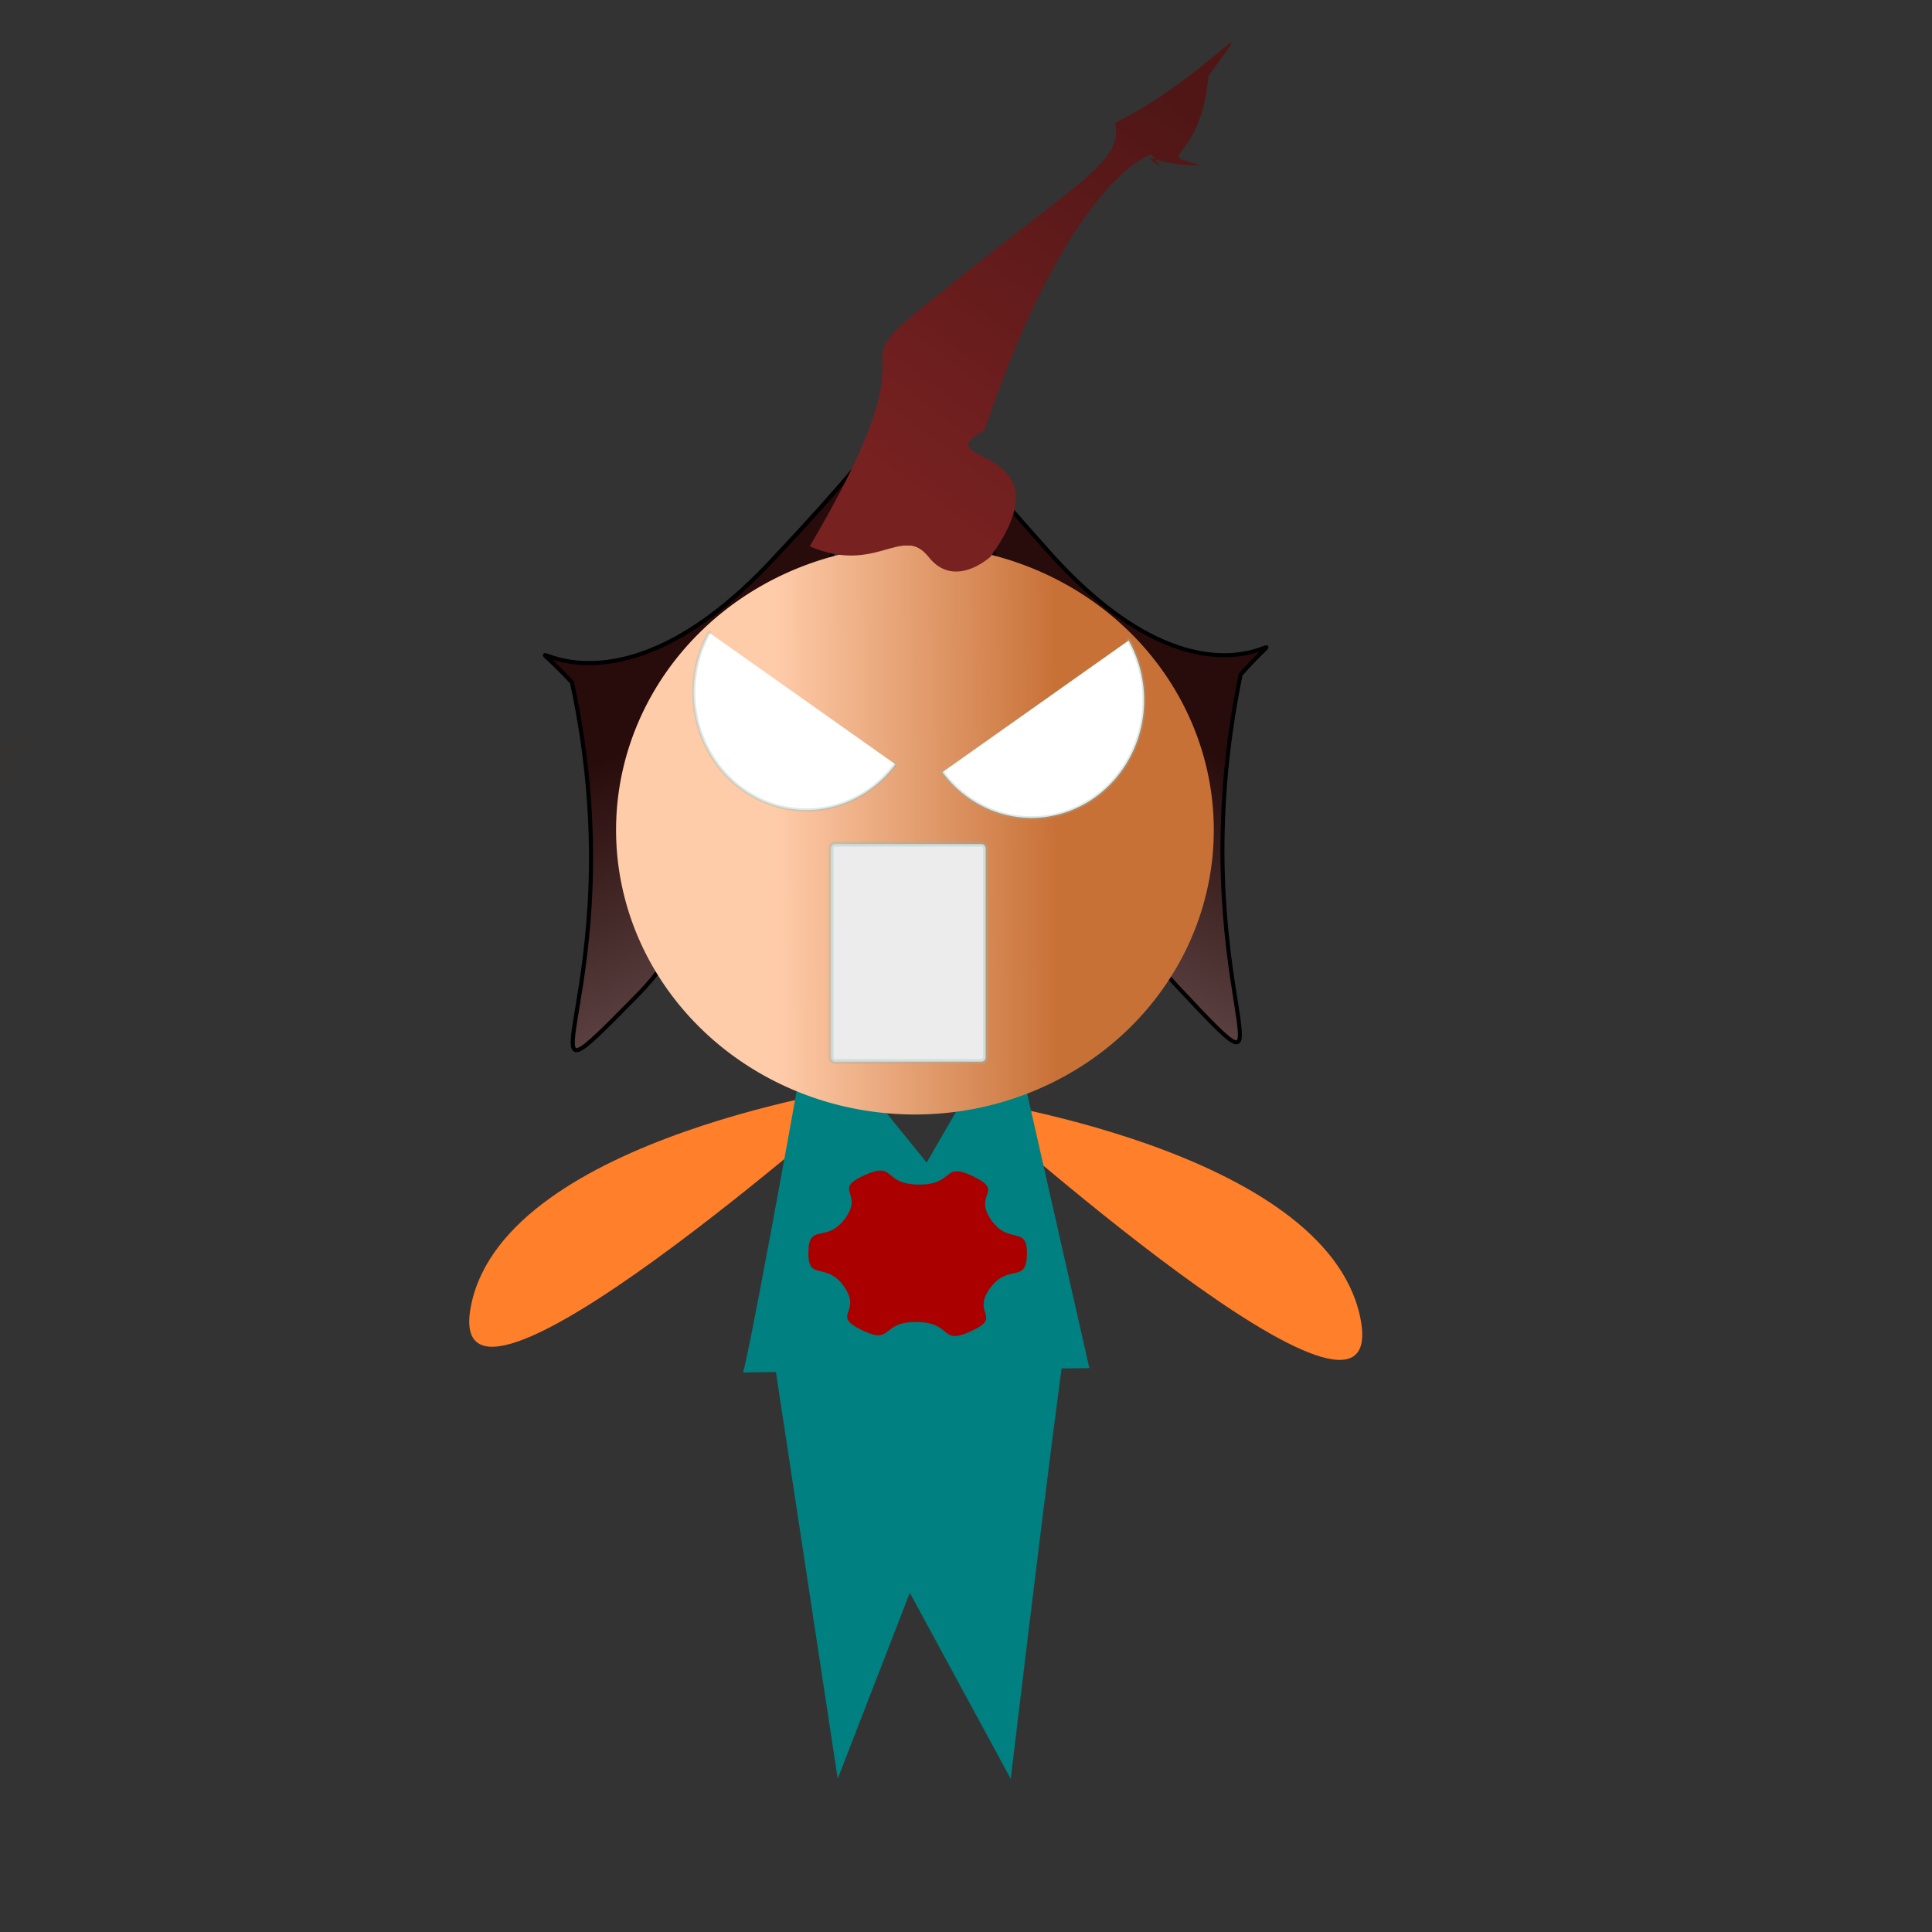 <?xml version="1.0" encoding="UTF-8" standalone="no"?>
<!-- Created with Inkscape (http://www.inkscape.org/) -->
<svg
    xmlns:inkscape="http://www.inkscape.org/namespaces/inkscape"
    xmlns:rdf="http://www.w3.org/1999/02/22-rdf-syntax-ns#"
    xmlns="http://www.w3.org/2000/svg"
    xmlns:sodipodi="http://sodipodi.sourceforge.net/DTD/sodipodi-0.dtd"
    xmlns:cc="http://creativecommons.org/ns#"
    xmlns:xlink="http://www.w3.org/1999/xlink"
    xmlns:dc="http://purl.org/dc/elements/1.1/"
    xmlns:svg="http://www.w3.org/2000/svg"
    xmlns:ns1="http://sozi.baierouge.fr"
    id="svg2"
    sodipodi:docname="34.svg"
    viewBox="0 0 531.5 531.5"
    sodipodi:version="0.32"
    version="1.0"
    inkscape:output_extension="org.inkscape.output.svg.inkscape"
    inkscape:version="0.46"
  >
  <rect x="0" y="0" width="531.5" height="531.5" fill="#333333" stroke="none"/>
  <defs
      id="defs4"
    >
    <linearGradient
        id="linearGradient4481"
        inkscape:collect="always"
      >
      <stop
          id="stop4483"
          style="stop-color:#280b0b"
          offset="0"
      />
      <stop
          id="stop4485"
          style="stop-color:#6c5353"
          offset="1"
      />
    </linearGradient
    >
    <linearGradient
        id="linearGradient2419"
        y2="173.08"
        gradientUnits="userSpaceOnUse"
        x2="250.24"
        y1="172.36"
        x1="367.79"
        inkscape:collect="always"
      >
      <stop
          id="stop2415"
          style="stop-color:#c87137"
          offset="0"
      />
      <stop
          id="stop2417"
          style="stop-color:#ffccaa"
          offset="1"
      />
    </linearGradient
    >
    <linearGradient
        id="linearGradient4433"
        y2="135.58"
        gradientUnits="userSpaceOnUse"
        x2="255.29"
        gradientTransform="translate(-8.654)"
        y1="29.568"
        x1="333.18"
        inkscape:collect="always"
      >
      <stop
          id="stop4429"
          style="stop-color:#501616"
          offset="0"
      />
      <stop
          id="stop4431"
          style="stop-color:#782121"
          offset="1"
      />
    </linearGradient
    >
    <linearGradient
        id="linearGradient4479"
        y2="244.47"
        xlink:href="#linearGradient4481"
        gradientUnits="userSpaceOnUse"
        x2="323.08"
        gradientTransform="matrix(1.046 0 0 1 -16.654 2.913)"
        y1="157.21"
        x1="284.14"
        inkscape:collect="always"
    />
    <linearGradient
        id="linearGradient4489"
        y2="244.47"
        xlink:href="#linearGradient4481"
        gradientUnits="userSpaceOnUse"
        x2="323.08"
        gradientTransform="matrix(-1 0 0 1 507.69 .721)"
        y1="157.21"
        x1="284.14"
        inkscape:collect="always"
    />
  </defs
  >
  <sodipodi:namedview
      id="base"
      bordercolor="#666666"
      inkscape:pageshadow="2"
      guidetolerance="10"
      pagecolor="#ffffff"
      gridtolerance="10000"
      inkscape:window-height="972"
      inkscape:zoom="1.3866519"
      objecttolerance="10"
      showgrid="false"
      borderopacity="1.0"
      inkscape:current-layer="layer1"
      inkscape:cx="295.69137"
      inkscape:cy="265.74795"
      inkscape:window-y="0"
      units="cm"
      inkscape:window-x="0"
      inkscape:window-width="1280"
      inkscape:pageopacity="0.0"
      inkscape:document-units="px"
  />
  <g
      id="layer1"
      inkscape:label="Layer 1"
      inkscape:groupmode="layer"
    >
    <path
        id="path2521"
        style="fill-rule:evenodd;fill:#ff7f2a"
        d="m265.39 302.17s99.06 13.87 108.79 60.14c9.72 46.26-106.14-58.29-108.79-60.14z"
    />
    <path
        id="path3295"
        style="fill-rule:evenodd;fill:#ff7f2a"
        d="m239.9 298.56s-100.37 13.88-110.22 60.14c-9.86 46.26 107.53-58.29 110.22-60.14z"
    />
    <path
        id="path2651"
        style="fill-rule:evenodd;fill:#008080"
        d="m222.77 280.13c-17.22 96.24-18.37 97.44-18.37 97.44l95.29-1.2-21.81-96.24-22.96 39.7-32.15-39.7z"
    />
    <rect
        id="rect4221"
        style="stroke-linejoin:round;stroke-opacity:.29;stroke:#85bbbe;stroke-linecap:square;stroke-width:1.394;fill:#ffffff"
        rx="4.861"
        height="83.655"
        width="2.885"
        y="198.32"
        x="-163.7"
    />
    <g
        id="g2639"
      >
      <path
          id="path4449"
          sodipodi:nodetypes="csccc"
          style="fill-rule:evenodd;stroke:#000000;stroke-width:1.131px;fill:url(#linearGradient4479)"
          d="m157.36 187.75c18.4 85.61-20.79 125.51 18.4 85.61 39.18-39.9 3.99-108.05 44.78-52.36-5.6-101.41 69.67-149.43-7.1-67.97-50.39 54.86-77.67 11.44-56.08 34.72z"
      />
      <path
          id="path4487"
          sodipodi:nodetypes="csccc"
          style="fill-rule:evenodd;stroke:#000000;stroke-width:1.106px;fill:url(#linearGradient4489)"
          d="m341.3 185.58c-17.59 85.63 19.88 125.53-17.59 85.63-37.48-39.9-3.83-108.07-42.83-52.37 5.35-101.42-66.62-149.45 6.79-67.98 48.18 54.86 74.27 11.45 53.63 34.72z"
      />
      <path
          id="path2393"
          sodipodi:rx="124.76094"
          sodipodi:ry="120.43398"
          style="stroke-width:0;fill:url(#linearGradient2419)"
          sodipodi:type="arc"
          d="m434.14 250.24a124.76 120.43 0 1 1 -249.52 0 124.76 120.43 0 1 1 249.52 0z"
          transform="matrix(.659 0 0 .65 47.818 65.665)"
          sodipodi:cy="250.24304"
          sodipodi:cx="309.3783"
      />
      <path
          id="path4217"
          sodipodi:rx="91.94809"
          sodipodi:ry="95.914482"
          style="stroke-linejoin:round;stroke-opacity:.29;stroke:#85bbbe;stroke-linecap:square;stroke-width:2.741;fill:#ffffff"
          sodipodi:type="arc"
          d="m27.638 475.54a91.948 95.914 0 0 1 -152.04 -107.2"
          sodipodi:open="true"
          transform="matrix(.337 0 0 .338 237.02 49.534)"
          sodipodi:cy="416.83136"
          sodipodi:cx="-45.072594"
          sodipodi:end="3.6716427"
          sodipodi:start="0.65872409"
      />
      <path
          id="path4219"
          sodipodi:rx="91.94809"
          sodipodi:ry="95.914482"
          style="stroke-linejoin:round;stroke-opacity:.29;stroke:#85bbbe;stroke-linecap:square;stroke-width:2.741;fill:#ffffff"
          sodipodi:type="arc"
          d="m27.638 475.54a91.948 95.914 0 0 1 -152.04 -107.2"
          sodipodi:open="true"
          transform="matrix(-.337 0 0 .338 268.58 51.697)"
          sodipodi:cy="416.83136"
          sodipodi:cx="-45.072594"
          sodipodi:end="3.6716427"
          sodipodi:start="0.65872409"
      />
      <rect
          id="rect4253"
          style="stroke-linejoin:round;stroke-opacity:.29;stroke:#85bbbe;stroke-linecap:square;stroke-width:1.394;fill:#ececec"
          rx="1.159"
          height="59.856"
          width="42.549"
          y="232.21"
          x="228.61"
      />
    </g
    >
    <path
        id="path3556"
        sodipodi:nodetypes="cccscccccc"
        style="fill-rule:evenodd;fill:url(#linearGradient4433)"
        d="m316.67 42.465s-22.36 6.491-45.84 75.915c-17.62 9.67 24.52 2.88 1.69 34.75 0 0-9.89 9.19-17.07 0.08-7.18-9.1-14.42 5.05-32.69-2.92 37.93-64.301 4.18-44.58 33.68-67.907 42.4-34.143 52.29-37.754 50.34-48.566 25.68-12.903 41.54-34.538 25.68-12.903-2.17 24.519-15.87 20.913-2.17 24.519-10.82 0.721-18.75-5.048-10.82 0.721"
    />
    <path
        id="path2649"
        style="fill-opacity:.012;stroke-width:0;fill:#f5fafa"
        d="m-204.03 245.58c-0.2-2.64 0.14 3.18 0.17 2.38 0.08-2.01-0.1-8.06 0.11-6.05 0.29 2.76 0.05 5.55 0.13 8.33 0.04 1.55 0.07 1.24 0.29 0.61 0.43 18.8-0.06 4.54 0.35 3.48 0.36-0.93 0.11 1.99 0.19 2.99 0.05 0.52 0.15 2.08 0.21 1.56 0.41-4.07 0-11.54 0.42 0.66 0.08 2.31-0.02 4.62 0.23 6.91 0.09 0.9 0.08-1.81 0.23-2.71 0.01-0.09 0.2-0.08 0.23-0.17 0.13-0.38 0.2-1.58 0.23-1.18 0.19 2.19 0.15 4.39 0.23 6.58 0.08 2.13 0.16 4.25 0.24 6.37 0.59-3.49-0.09-0.09 0.45 3.78 0.09 0.63 0.02-1.31 0.22-1.92 0.06-0.2 0.09 0.42 0.21 0.59 0.04 0.06 0.2-0.08 0.21-0.01 0.13 1.91 0.13 3.83 0.19 5.74 0.92 4.77 0.14 0.39 0.36 12.54 0.3 16.17 0.15-0.95 0.32-10.02 0-0.21 0.14 0.41 0.14 0.62 0.09 3.93 0.09 7.87 0.14 11.8 0.41 3.12-0.34 6.34 0.25 9.42 0.38 2.01-1.04-4.44 0.12-6.13 1.09-1.59 0.07 3.87 0.11 5.8 0.03 1.64-0.13 6.51 0.1 4.9 0.3-2.07 0.07-4.19 0.1-6.28 0.26 39.65-0.04 4.73 0.17 5.42 0.6 1.89-0.2 9.85 0.14 13.12 0.1 0.93 0.04-1.88 0.06-2.83 1.28-60.15 0.52 77.18 0 17.02-0.19-22.54 0.11 5.83-0.2-10.74-0.02-1.25 0.07-2.5-0.08-3.73-0.09-0.75-0.06 1.52-0.09 2.28-0.11-4.53-0.04-9.06-0.2-13.58-0.05-1.22 0.17 2.48-0.11 3.68-0.22 0.88-0.09-1.82-0.12-2.73-0.21-6.11-0.01-2.15-0.25-6.45-0.05 0.95-0.03 3.79-0.14 2.85-0.2-1.75-0.09-3.52-0.14-5.28-0.05-1.71-0.08-3.42-0.16-5.13-0.03-0.63-0.14-1.25-0.16-1.87-0.1-3.35 1.7-12.82-0.17-10.04-1.97 2.92-0.13 7.05-0.19 10.57-0.13-5.65-0.04-7.25-0.4-11.8-0.05-0.73-0.1-1.45-0.21-2.17-0.03-0.19-0.18-0.72-0.22-0.53-0.19 0.81 0.03 1.69-0.23 2.48-0.11 0.35-0.15-0.73-0.22-1.09-0.49-22.59 0.04-10.28-0.47-6.32-0.04 0.33-0.21-0.64-0.23-0.97-0.13-1.81-0.07-3.64-0.23-5.45-0.02-0.12-0.16 0.17-0.23 0.26-0.08-1-0.15-2-0.23-3.01-0.65-7.66 0.31 2.25-0.42 1.26-0.88-1.17-0.07-2.92-0.21-4.38 0-0.07-0.18 0.11-0.19 0.04-0.12-2.15 0.2-8.6-0.18-6.48-0.49 2.78-0.11 5.65-0.17 8.47-0.05-1.8-0.12-3.6-0.15-5.4-0.07-3.02 0.3-6.07-0.14-9.06-2.41-16.12 1.07 17.13-0.24 10.9-0.32-1.5 0.16-3.08-0.09-4.6-0.2-1.17-0.05 2.38-0.08 3.57-1.43 66.71 4.92 47.67 0-18.87z"
    />
    <path
        id="path3433"
        style="fill-rule:evenodd;fill:#008080"
        d="m278.05 489.35c14.88-124.02 15.87-125.57 15.87-125.57l-82.3 1.55 18.84 124.02 19.83-51.16 27.76 51.16z"
    />
    <path
        id="path3451"
        style="fill:#ff0000;fill-opacity:.012"
        sodipodi:type="star"
        sodipodi:sides="12"
        sodipodi:r1="58.773552"
        sodipodi:r2="76.412506"
        sodipodi:arg1="-1.460139"
        sodipodi:arg2="-1.1983396"
        transform="translate(60.578 198.32)"
        inkscape:randomized="0"
        sodipodi:cy="144.95346"
        sodipodi:cx="-167.30946"
        inkscape:rounded="0.66"
        inkscape:flatsided="false"
        d="m-160.82 86.539c16.3 1.811 6.05-18.726 21.32-12.759s-6.19 14.114 7.02 23.831c13.21 9.719 14.6-13.196 24.84-0.392 10.242 12.801-12.42 9.131-5.84 24.151s19.243-4.13 21.712 12.08-15.312 1.7-17.132 17.99c-1.81 16.3 18.731 6.05 12.764 21.32-5.964 15.27-14.114-6.19-23.834 7.02-9.71 13.21 13.2 14.6 0.4 24.84-12.81 10.24-9.13-12.41-24.15-5.83s4.13 19.24-12.08 21.7c-16.21 2.47-1.7-15.31-18-17.12s-6.04 18.72-21.32 12.76c-15.27-5.97 6.19-14.12-7.02-23.83-13.21-9.72-14.59 13.19-24.84 0.39-10.24-12.81 12.42-9.13 5.84-24.15s-19.24 4.13-21.71-12.08 15.32-1.7 17.13-18c1.81-16.29-18.73-6.04-12.76-21.31 5.96-15.28 14.11 6.18 23.83-7.02 9.71-13.212-13.2-14.602-0.39-24.845 12.8-10.243 9.13 12.415 24.14 5.835 15.02-6.58-4.12-19.239 12.09-21.708 16.2-2.469 1.69 15.317 17.99 17.127z"
    />
    <path
        id="path3453"
        style="fill:#ff0000;fill-opacity:.012"
        sodipodi:type="star"
        sodipodi:sides="12"
        sodipodi:r1="36.237917"
        sodipodi:r2="27.872808"
        sodipodi:arg1="0.54383246"
        sodipodi:arg2="0.80563184"
        inkscape:randomized="0"
        sodipodi:cy="134.13604"
        sodipodi:cx="-157.93437"
        inkscape:rounded="0.66"
        inkscape:flatsided="false"
        d="m-126.92 152.89c-4.03 6.65-6.1-4.04-11.71 1.35s4.99 7.89-1.82 11.64c-6.82 3.75-3.27-6.54-10.82-4.68s0.38 9.32-7.4 9.17c-7.77-0.16 0.45-7.3-7.02-9.46-7.47-2.17-4.34 8.26-10.99 4.24-6.66-4.03 4.03-6.1-1.36-11.71-5.38-5.61-7.89 4.99-11.64-1.82-3.75-6.82 6.54-3.27 4.68-10.82s-9.32 0.38-9.16-7.4c0.15-7.77 7.29 0.45 9.45-7.02 2.17-7.47-8.26-4.34-4.23-10.99 4.02-6.66 6.09 4.03 11.7-1.36 5.61-5.38-4.99-7.89 1.83-11.64 6.81-3.748 3.26 6.54 10.81 4.68s-0.38-9.322 7.4-9.164c7.77 0.157-0.45 7.294 7.02 9.454 7.47 2.17 4.34-8.257 11-4.23 6.65 4.02-4.04 6.09 1.35 11.7s7.89-4.99 11.64 1.83c3.75 6.81-6.54 3.26-4.68 10.81s9.32-0.38 9.17 7.4c-0.16 7.77-7.3-0.45-9.46 7.02-2.17 7.47 8.26 4.34 4.24 11z"
    />
    <path
        id="path3303"
        style="fill:#ff7f2a;fill-opacity:.012"
        d="m-86.082 368.29c-0.012-1.86 0.836-10.62 1.884-19.47 1.375-11.59 1.921-19.8 1.956-29.42 0.067-17.93-1.128-24.16-8.482-44.2-1.466-3.99-2.592-8.39-2.592-10.13 0-7.35 7.522-13.97 31.01-27.3 10.877-6.17 74.353-38.97 74.717-38.6 0.091 0.09-2.456 3.89-5.661 8.45-30.591 43.54-53.599 83.13-78.734 135.46-15.005 31.24-14.07 29.56-14.098 25.21zm15.649-38.61c0.732-2.62 0.72-78.56-0.012-81.18-0.834-2.99-2.832-2.26-3.576 1.31-0.761 3.66-0.385 79.74 0.399 80.95 0.997 1.54 2.609 0.99 3.189-1.08z"
    />
    <path
        id="path2552"
        style="fill:#aa0000"
        sodipodi:type="star"
        sodipodi:sides="6"
        sodipodi:r1="60.379784"
        sodipodi:r2="46.441799"
        sodipodi:arg1="1.0590575"
        sodipodi:arg2="1.5826563"
        transform="matrix(.498 0 0 .407 313.86 274.63)"
        inkscape:randomized="0"
        sodipodi:cy="172.3576"
        sodipodi:cx="-123.31862"
        inkscape:rounded="0.66"
        inkscape:flatsided="false"
        d="m-93.751 225c-17.699 9.94-9.829-5.96-30.119-6.2s-12.8 15.84-30.26 5.49c-17.45-10.36 0.26-11.49-9.68-29.19s-20.12-3.16-19.88-23.46c0.24-20.29 10.07-5.52 20.43-22.98 10.36-17.45-7.32-19.01 10.37-28.95 17.7-9.94 9.83 5.97 30.12 6.21 20.3 0.24 12.8-15.85 30.259-5.49 17.455 10.35-0.254 11.49 9.685 29.19 9.938 17.69 20.124 3.16 19.883 23.45-0.241 20.3-10.078 5.53-20.434 22.98-10.356 17.46 7.322 19.01-10.374 28.95z"
    />
  </g
  >
</svg
>
